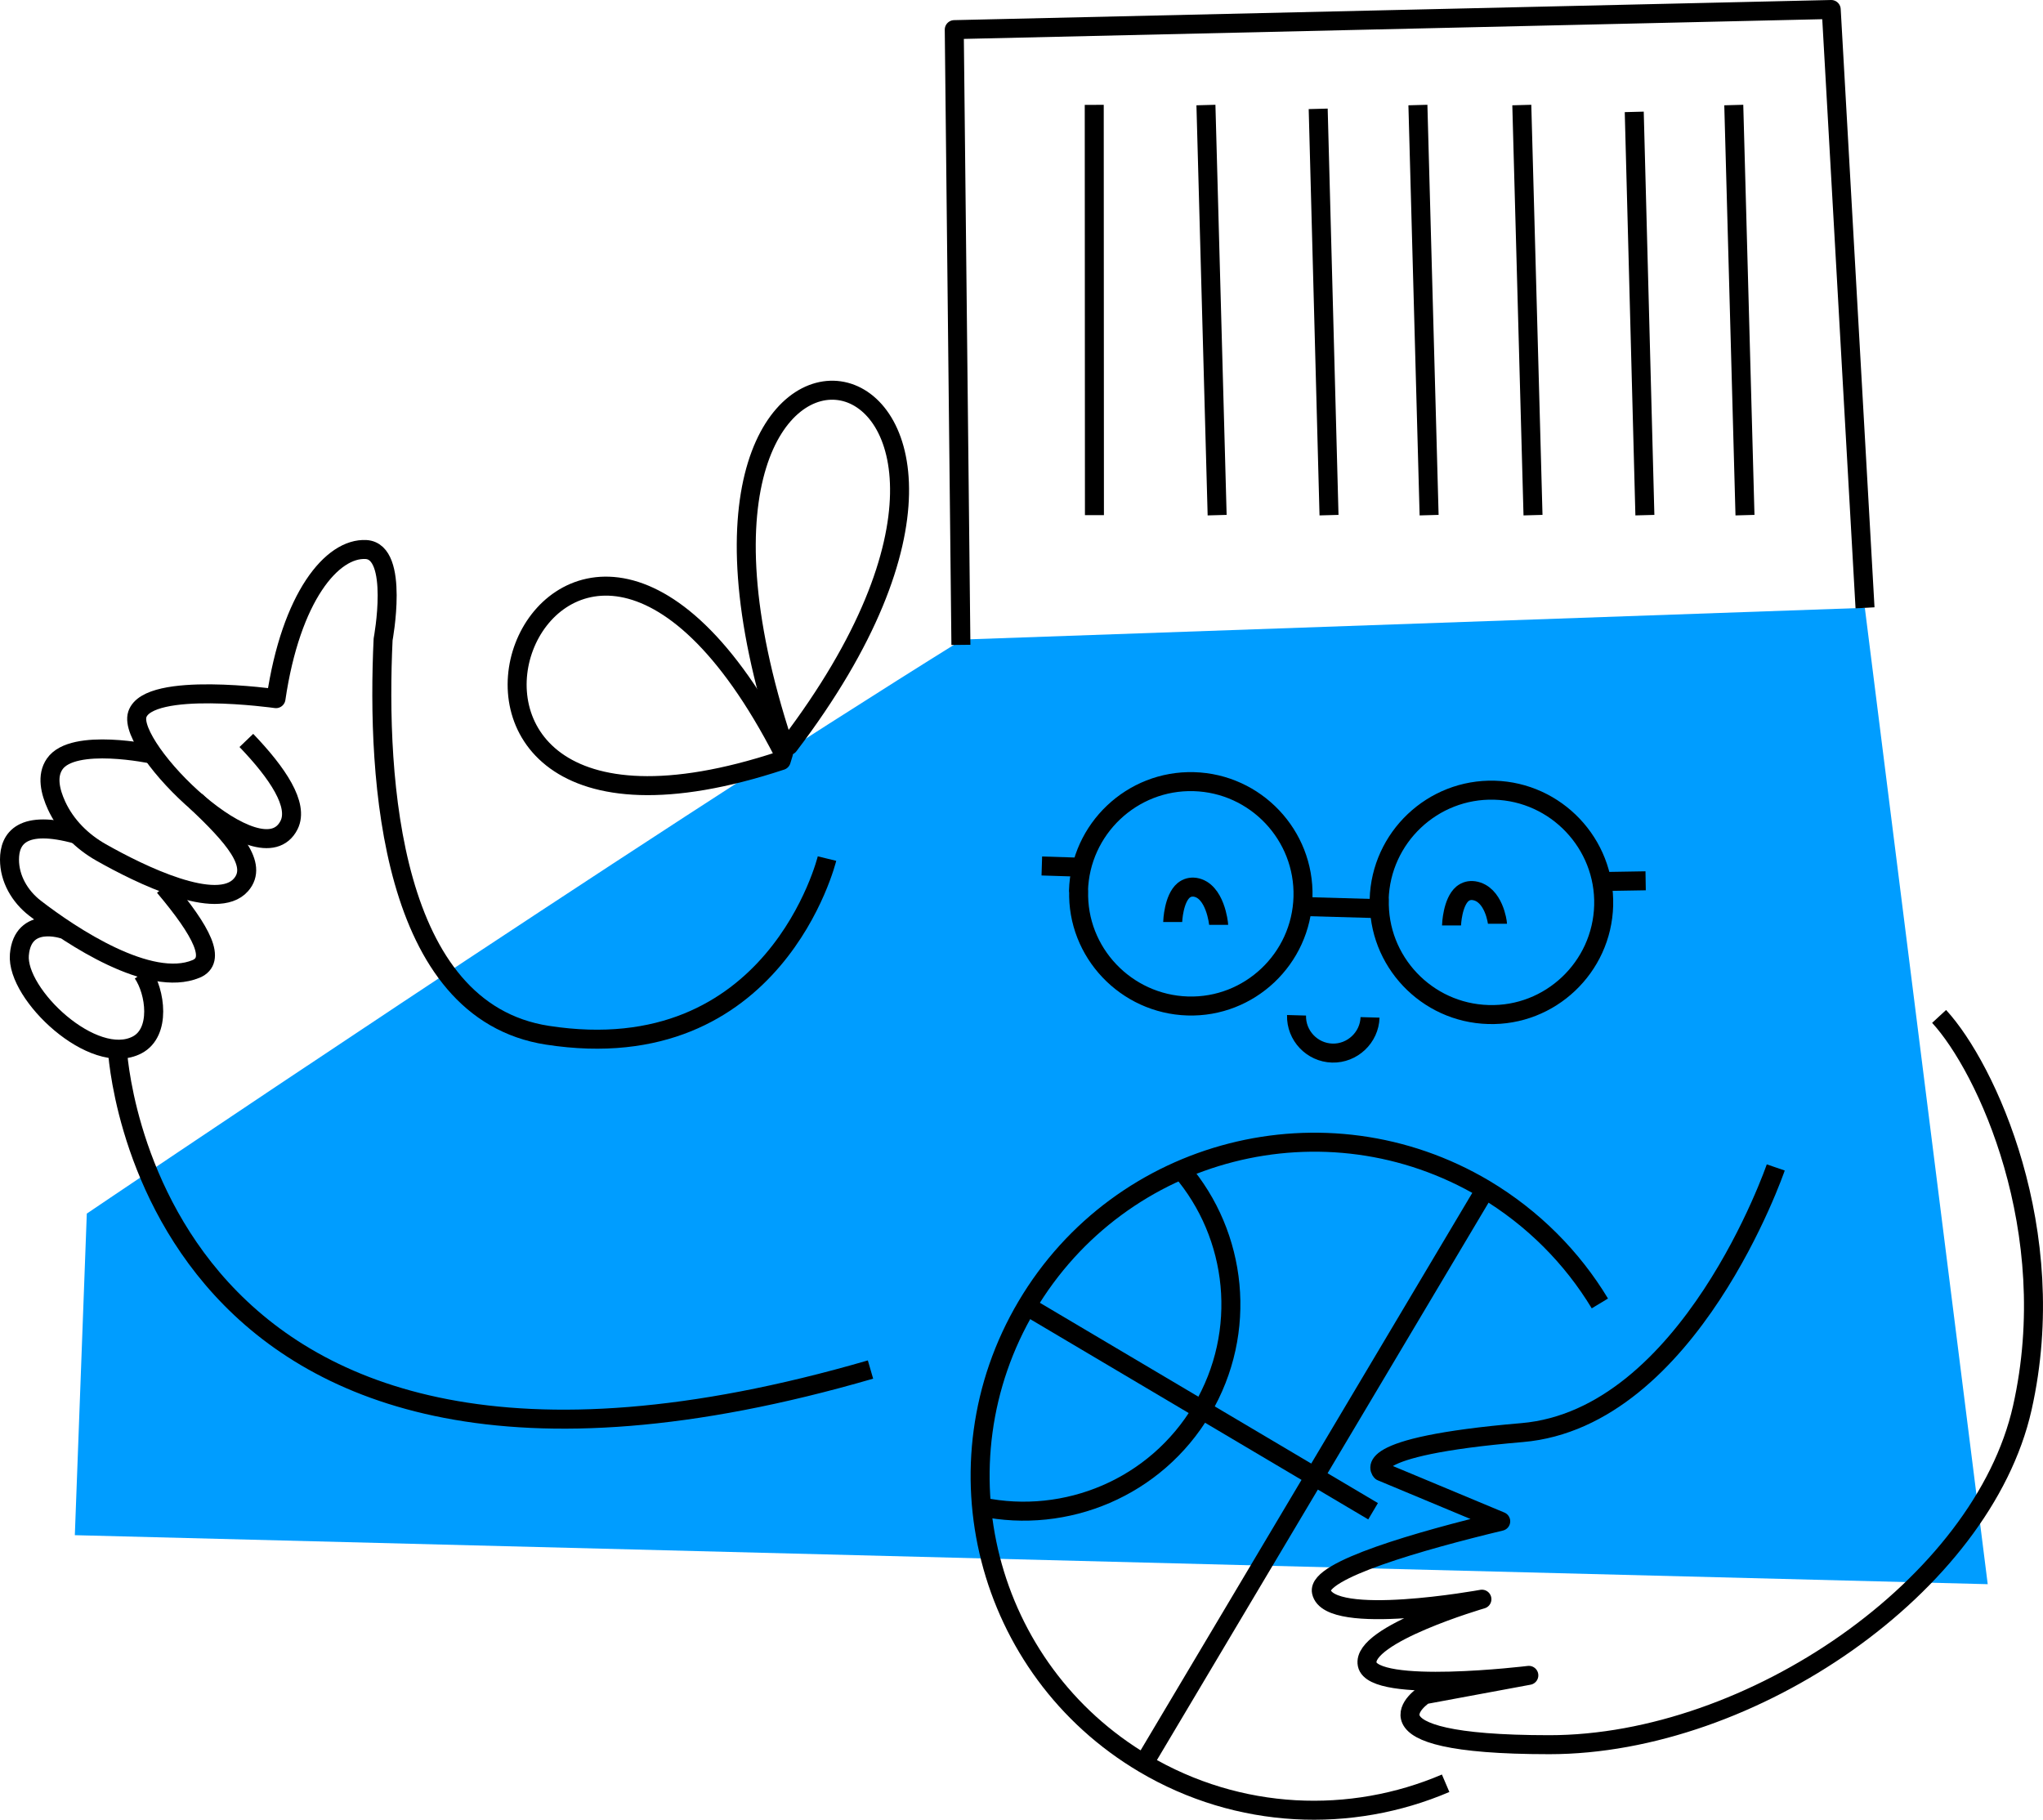 <?xml version="1.0" encoding="UTF-8"?> <svg xmlns="http://www.w3.org/2000/svg" id="Layer_2" viewBox="0 0 107.56 95.81"><defs><style> .cls-1 { fill: #009dff; } .cls-2 { fill: none; stroke: #000; stroke-linejoin: round; } </style></defs><g id="Layer_2-2" data-name="Layer_2"><g><path class="cls-1" d="M50.67,33.67C33.19,44.53,4.57,63.89,4.57,63.89l-.63,16.93,100.71,2.58-6.47-51.4-47.52,1.67"></path><path class="cls-2" d="M41.53,39.25c16.93-22.24-9.31-27.47-.3-.1l.3.1Z"></path><path class="cls-2" d="M41.13,40.04c-24.17,7.99-11.95-23.86.12-.39l-.12.39Z"></path><polyline class="cls-2" points="98.19 32 96.41 .5 50.24 1.56 50.59 33.95"></polyline><line class="cls-2" x1="91.28" y1="5.53" x2="91.87" y2="27.12"></line><line class="cls-2" x1="86.04" y1="5.89" x2="86.6" y2="27.12"></line><line class="cls-2" x1="80.12" y1="5.53" x2="80.71" y2="27.12"></line><line class="cls-2" x1="74.65" y1="5.53" x2="75.24" y2="27.12"></line><line class="cls-2" x1="69.4" y1="5.73" x2="69.97" y2="27.12"></line><line class="cls-2" x1="63.49" y1="5.53" x2="64.08" y2="27.12"></line><line class="cls-2" x1="57.61" y1="5.52" x2="57.62" y2="27.12"></line></g><g><line class="cls-2" x1="68.46" y1="47.72" x2="72.72" y2="47.84"></line><line class="cls-2" x1="57.08" y1="45.66" x2="54.85" y2="45.59"></line><line class="cls-2" x1="86.64" y1="46.37" x2="84.23" y2="46.41"></line><path class="cls-2" d="M68.26,53.45c-.03,1.07.82,1.96,1.88,1.99s1.96-.82,1.99-1.88"></path><path class="cls-2" d="M72.61,47.35c.09-3.26,2.82-5.84,6.07-5.75s5.84,2.82,5.75,6.07c-.09,3.26-2.82,5.84-6.07,5.74-3.26-.09-5.84-2.82-5.74-6.07Z"></path><path class="cls-2" d="M56.78,46.9c.09-3.26,2.82-5.84,6.07-5.75,3.26.09,5.84,2.82,5.75,6.07-.09,3.26-2.82,5.84-6.07,5.74s-5.84-2.82-5.74-6.07Z"></path><path class="cls-2" d="M64.16,48.69c0-.07-.18-1.81-1.24-1.98-.23-.03-.42.02-.6.16-.53.44-.58,1.62-.58,1.67"></path><path class="cls-2" d="M78.84,48.63c0-.06-.19-1.58-1.24-1.74-.23-.03-.42.02-.6.16-.53.44-.58,1.62-.58,1.67"></path></g><path class="cls-2" d="M43.54,45.2s-2.72,11.16-14.72,9.3c-8.28-1.28-9-13.43-8.65-20.84,0,0,.87-4.63-.9-4.73-1.78-.1-3.95,2.48-4.74,7.85,0,0-6.71-.95-7.3.83s6.51,8.78,7.99,5.82c.52-1.05-.59-2.72-2.25-4.45"></path><path class="cls-2" d="M8.04,39.71s-4.19-.9-5.16.51c-.43.62-.24,1.45.1,2.19.49,1.06,1.34,1.9,2.35,2.47,2.05,1.16,6.1,3.15,7.36,1.7.92-1.06-.4-2.53-2.39-4.42"></path><path class="cls-2" d="M4.06,43.93c-2.91-.81-3.56.22-3.56,1.32,0,1.01.54,1.94,1.34,2.56,1.93,1.49,6.04,4.21,8.48,3.2,1.08-.45.35-1.93-1.67-4.33"></path><path class="cls-2" d="M3.37,48.93s-2.17-.76-2.35,1.33c-.18,2.09,3.9,5.95,6.2,4.75,1.26-.66.97-2.79.29-3.78"></path><path class="cls-2" d="M6.18,55.24s1.38,27.98,39.65,16.86"></path><g><path class="cls-2" d="M84.23,68.62c-1.45-2.4-3.5-4.49-6.08-6.03-8.35-4.95-19.14-2.19-24.09,6.16-4.95,8.35-2.19,19.14,6.16,24.09,5.01,2.97,10.91,3.17,15.89,1.04"></path><path class="cls-2" d="M51.69,79.33c4.43.92,9.15-1,11.59-5.11,2.44-4.12,1.86-9.19-1.09-12.63"></path><line class="cls-2" x1="78.35" y1="62.37" x2="60.06" y2="93.11"></line><line class="cls-2" x1="54.06" y1="68.76" x2="72.29" y2="79.56"></line></g><path class="cls-2" d="M102.09,53.51c2.48,2.69,6.48,11.27,4.38,20.61-2.1,9.34-14.27,17.73-24.9,17.73s-6.58-2.63-6.58-2.63l5.5-1.02s-8.2,1-8.51-.58c-.32-1.58,6.04-3.43,6.04-3.43,0,0-8.06,1.47-8.45-.39-.24-1.14,5.2-2.69,9.44-3.71l-6.28-2.62s-1.43-1.3,7.4-2.05c8.83-.75,13.36-13.96,13.36-13.96"></path></g></svg> 
